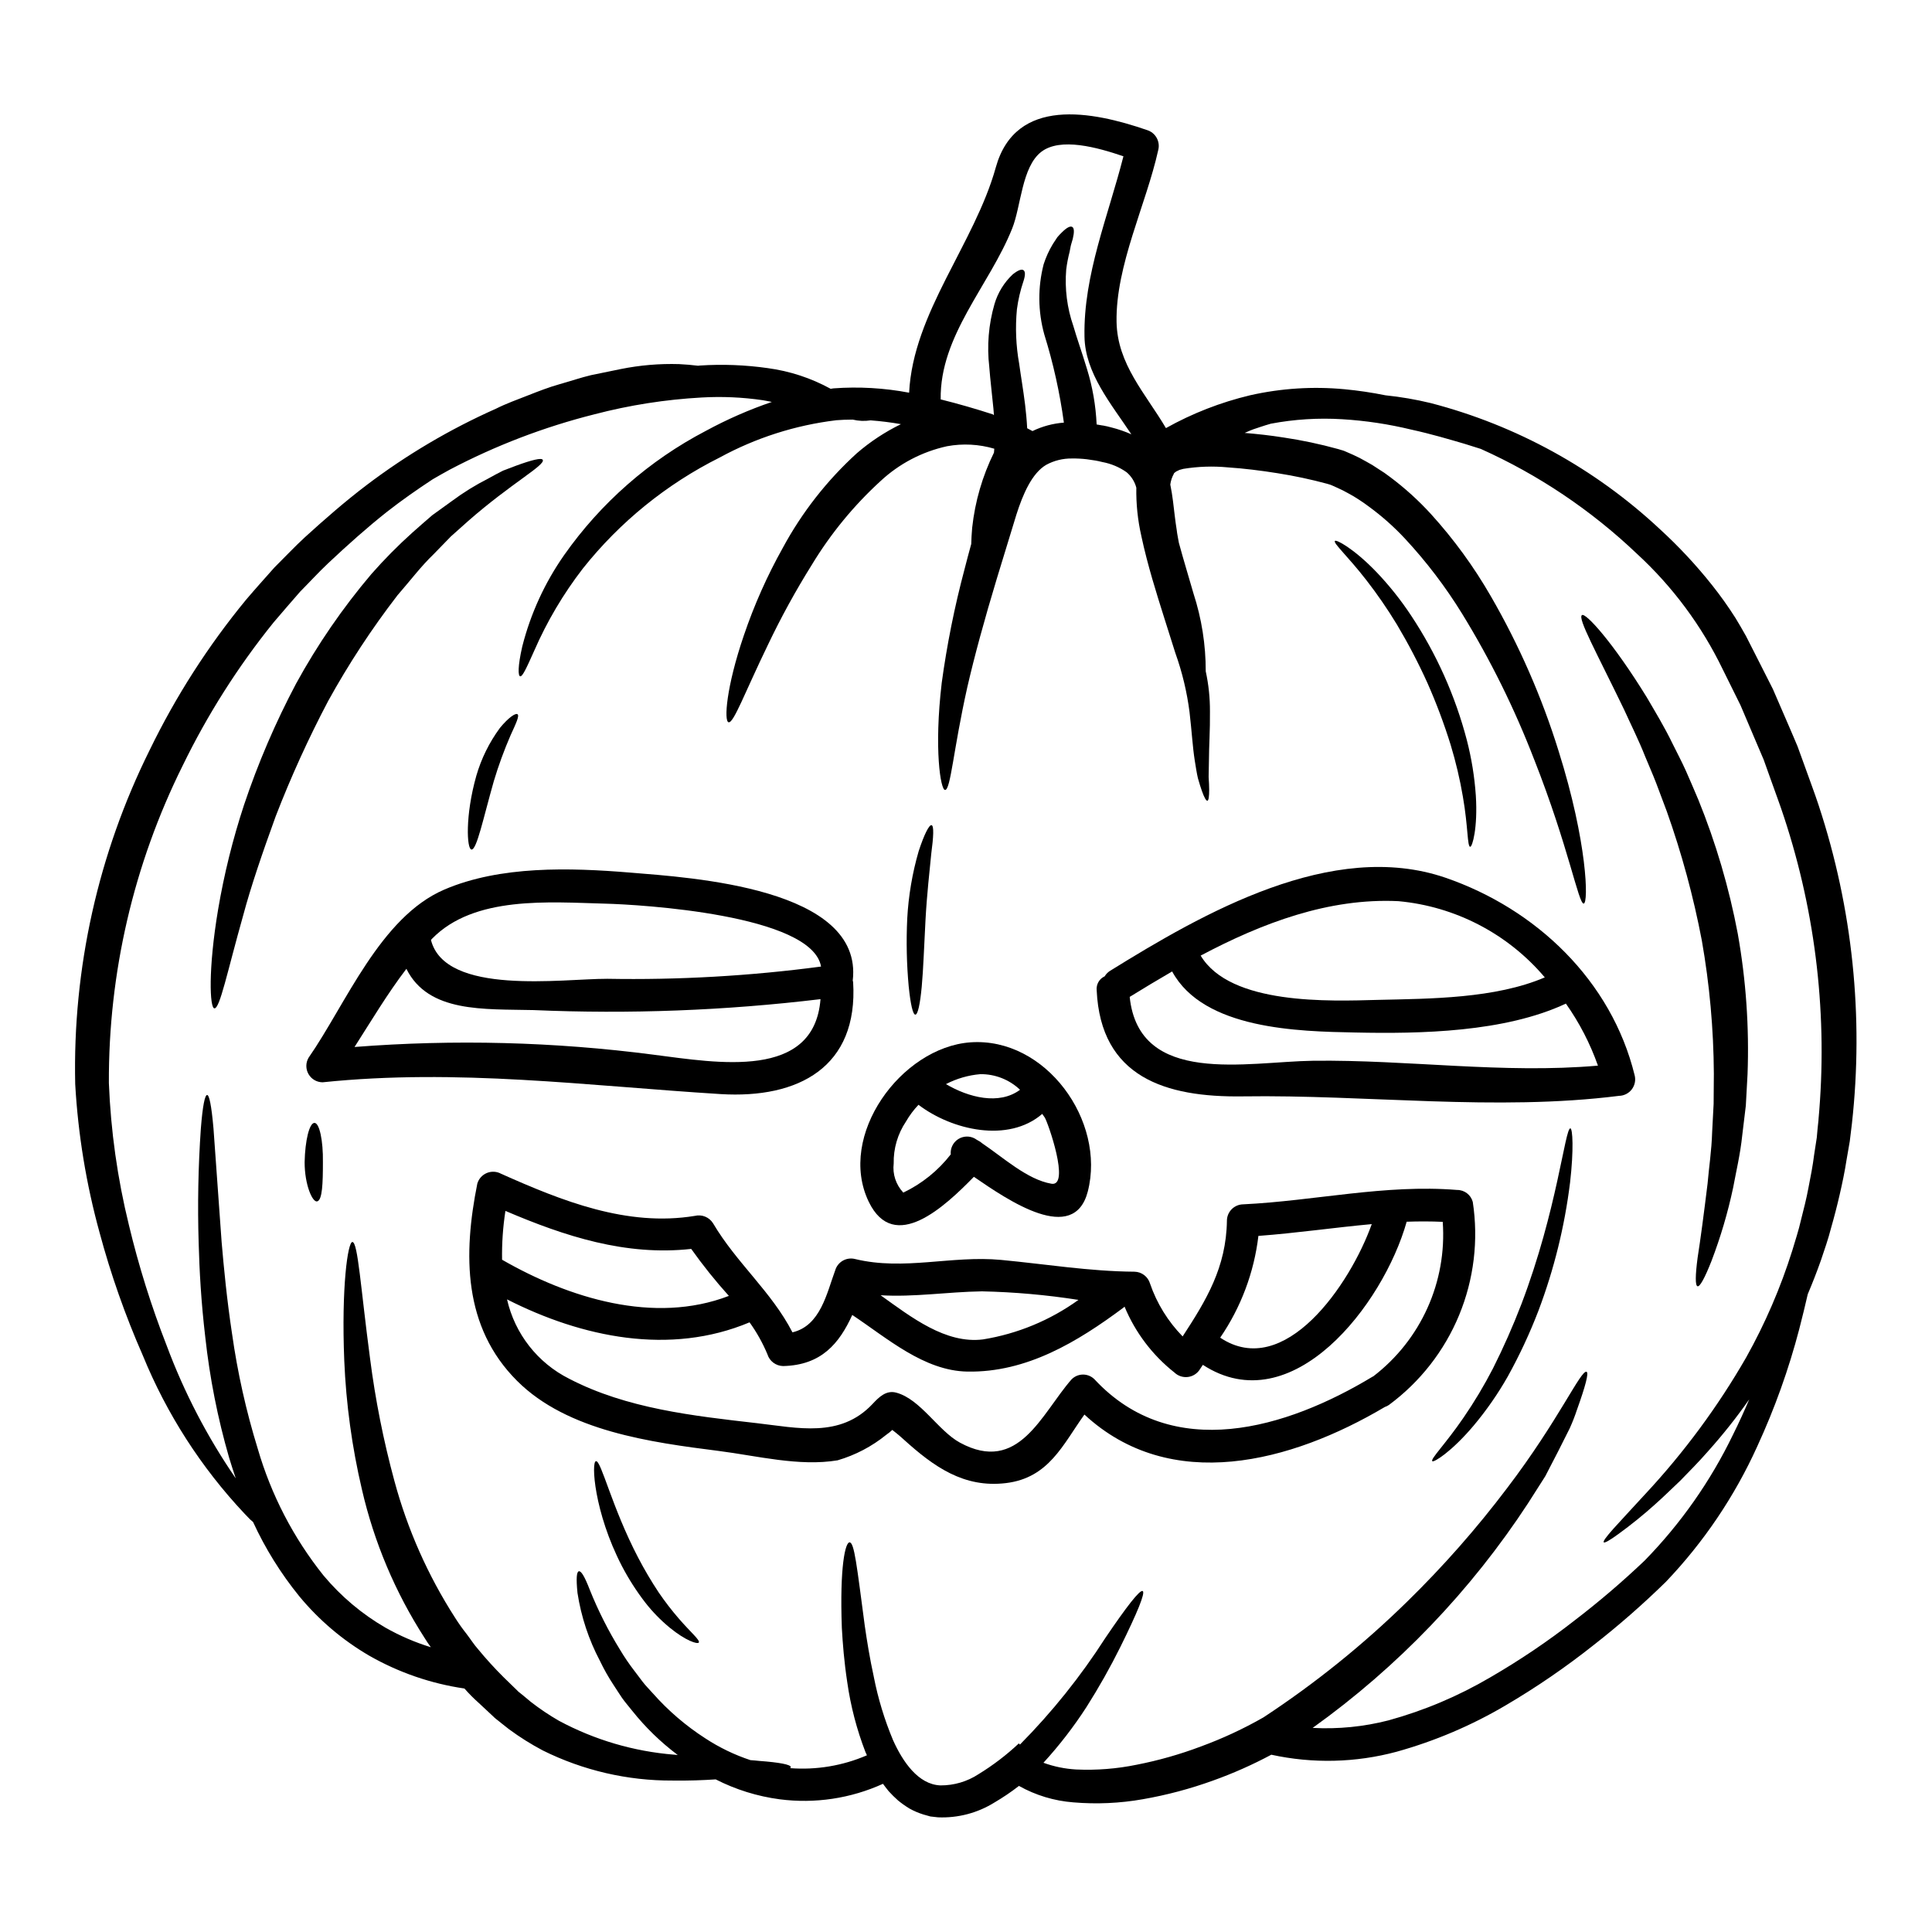 <?xml version="1.0" encoding="UTF-8"?>
<!-- Uploaded to: SVG Repo, www.svgrepo.com, Generator: SVG Repo Mixer Tools -->
<svg fill="#000000" width="800px" height="800px" version="1.1" viewBox="144 144 512 512" xmlns="http://www.w3.org/2000/svg">
 <g>
  <path d="m626.03 357.63c8.91 27.09 11.895 55.777 8.75 84.117-0.203 1.605-0.395 3.184-0.574 4.723-0.289 1.633-0.547 3.211-0.836 4.816-0.488 3.184-1.145 6.297-1.836 9.297-0.688 3-1.465 6-2.297 8.895-0.742 2.926-1.746 5.738-2.664 8.488-1.09 3.102-2.266 6.086-3.5 9.008-0.66 2.93-1.41 5.938-2.238 9.184v0.008c-2.797 10.703-6.531 21.137-11.164 31.184-5.992 13.219-14.168 25.336-24.184 35.84-6.062 5.938-12.449 11.531-19.137 16.754-7.375 5.852-15.152 11.184-23.266 15.953-9.078 5.367-18.824 9.512-28.984 12.336-10.84 2.914-22.223 3.184-33.191 0.785-4.981 2.664-10.148 4.957-15.469 6.859-6.031 2.18-12.242 3.832-18.562 4.934-6.086 1.078-12.289 1.355-18.445 0.832-5.062-0.391-9.977-1.875-14.402-4.359-2.062 1.605-4.231 3.07-6.484 4.391-4.481 2.789-9.699 4.16-14.977 3.934l-2.012-0.227c-0.629-0.172-1.289-0.375-1.922-0.543h0.004c-1.254-0.395-2.465-0.914-3.613-1.551-1.066-0.645-2.082-1.363-3.043-2.152-0.867-0.77-1.691-1.582-2.469-2.438-0.547-0.66-1.035-1.324-1.52-1.969-8.562 3.891-18.043 5.312-27.371 4.102-5.914-0.781-11.648-2.566-16.961-5.277-3.414 0.227-7.227 0.371-11.445 0.316v-0.004c-11.922 0.055-23.691-2.676-34.371-7.977-3.121-1.648-6.113-3.527-8.953-5.621l-1.969-1.551-0.977-0.789-0.516-0.395-0.254-0.227-0.145-0.113-0.227-0.227-3.938-3.676c-1.344-1.191-2.606-2.465-3.789-3.816-8.875-1.297-17.43-4.246-25.219-8.695-7.086-4.129-13.379-9.48-18.594-15.805-4.871-6.008-8.973-12.602-12.203-19.625-0.254-0.23-0.516-0.461-0.789-0.688-0.461-0.488-0.977-1.004-1.496-1.551-11.48-12.203-20.617-26.418-26.949-41.934-4.633-10.539-8.461-21.418-11.449-32.539-3.535-12.844-5.699-26.031-6.453-39.336-0.688-30.676 6.086-61.059 19.738-88.539 6.914-14.234 15.484-27.602 25.535-39.82 2.469-2.902 5.023-5.738 7.519-8.551 2.695-2.668 5.332-5.484 8.004-7.945 5.234-4.766 10.746-9.586 16.383-13.859 10.613-8.047 22.117-14.844 34.285-20.258 2.809-1.406 5.707-2.438 8.52-3.543 2.812-1.105 5.562-2.18 8.43-2.984 2.871-0.805 5.625-1.75 8.293-2.383 2.668-0.547 5.281-1.09 7.832-1.609h0.004c5.098-1.031 10.301-1.473 15.496-1.316 1.719 0.086 3.387 0.227 5.019 0.43 0.164-0.004 0.328-0.023 0.488-0.055 6.004-0.391 12.031-0.16 17.988 0.688 5.848 0.785 11.5 2.644 16.672 5.481 0.227-0.027 0.461-0.086 0.715-0.113l0.004-0.004c6.711-0.496 13.461-0.109 20.07 1.148 1.059-21.254 17.32-39.391 22.977-59.734 5.25-18.82 25.504-14.891 40.055-9.871 2.258 0.684 3.574 3.027 2.984 5.309-3.211 14.488-11.301 30.555-11.043 45.531 0.199 11.219 7.691 18.996 13.082 28.145v0.004c6.996-3.91 14.5-6.836 22.293-8.695 8.211-1.855 16.664-2.398 25.047-1.605 3.633 0.344 7.242 0.879 10.82 1.605 4.047 0.418 8.062 1.105 12.02 2.066 22.688 5.898 43.547 17.371 60.68 33.367 5.019 4.59 9.664 9.566 13.887 14.891 2.207 2.777 4.266 5.668 6.168 8.66 0.977 1.574 1.777 3.016 2.809 4.82 0.789 1.551 1.574 3.098 2.363 4.648 1.574 3.098 3.148 6.227 4.766 9.41 1.434 3.324 2.898 6.691 4.356 10.07 0.715 1.688 1.465 3.383 2.18 5.117 0.633 1.719 1.262 3.473 1.895 5.219 1.238 3.516 2.594 7.016 3.769 10.605zm-0.117 83.117v-0.004c2.492-27.07-0.613-54.367-9.125-80.191-1.117-3.445-2.41-6.801-3.586-10.156-0.602-1.695-1.203-3.391-1.805-5.055-0.691-1.605-1.379-3.238-2.066-4.844-1.348-3.215-2.727-6.426-4.074-9.586-1.574-3.184-3.148-6.34-4.676-9.445v0.004c-5.59-11.609-13.34-22.047-22.828-30.762-12.105-11.52-26.082-20.902-41.328-27.742-1.379-0.434-2.781-0.863-4.305-1.352-4.047-1.18-8.723-2.582-14.086-3.758h-0.004c-6.008-1.457-12.133-2.383-18.305-2.754-6.336-0.395-12.695 0.004-18.934 1.18-0.977 0.289-1.969 0.574-2.871 0.891-1.184 0.355-2.344 0.785-3.469 1.293l-0.602 0.262c3.414 0.289 6.828 0.656 10.234 1.203l-0.004-0.004c4.898 0.727 9.746 1.75 14.516 3.07l0.863 0.262 0.199 0.055 0.113 0.027 0.488 0.172 0.461 0.199 1.805 0.789h0.004c1.188 0.531 2.348 1.125 3.473 1.781 1.141 0.602 2.242 1.27 3.301 2.008 1.082 0.656 2.125 1.375 3.125 2.152 3.906 2.922 7.527 6.207 10.816 9.812 6.043 6.66 11.352 13.953 15.84 21.746 7.492 12.965 13.52 26.727 17.961 41.027 7.66 24.301 7.945 40.371 6.656 40.426-1.379 0.141-4.016-15.062-13.109-38.133l-0.004 0.004c-5.176-13.449-11.57-26.395-19.109-38.676-4.383-7.117-9.457-13.785-15.148-19.91-2.926-3.137-6.144-5.992-9.613-8.523-0.859-0.656-1.75-1.258-2.637-1.836-0.887-0.574-1.805-1.148-2.754-1.637-0.922-0.527-1.871-1.004-2.844-1.434l-1.461-0.66-0.293-0.113-0.113-0.055-0.859-0.262h0.004c-4.336-1.172-8.734-2.109-13.172-2.809-4.477-0.715-8.895-1.262-13.199-1.551h0.004c-3.938-0.375-7.906-0.242-11.809 0.395l-1.062 0.289v-0.004c-0.18 0.117-0.371 0.215-0.574 0.289l-0.082 0.027-0.262 0.172c-0.195 0.133-0.379 0.289-0.547 0.457 0 0.031 0.031 0.031 0.059 0.031 0.027 0-0.027 0.027-0.059 0.086-0.48 0.871-0.789 1.824-0.918 2.812 0.633 3.07 0.863 5.738 1.18 8.266 0.172 1.32 0.316 2.582 0.516 3.727 0.059 0.602 0.172 1.234 0.289 1.867l0.289 1.574c1.289 4.762 2.668 9.211 3.871 13.426 2.168 6.66 3.262 13.621 3.246 20.625 0.762 3.492 1.137 7.055 1.117 10.629 0.059 4.969-0.262 9.355-0.262 12.77-0.027 1.719-0.055 3.269-0.086 4.59 0.086 1.324 0.145 2.441 0.145 3.363 0 1.836-0.145 2.867-0.457 2.953-0.312 0.086-0.836-0.789-1.469-2.582-0.312-0.891-0.684-2.035-1.059-3.387-0.316-1.348-0.547-2.898-0.836-4.676-0.57-3.586-0.789-7.746-1.375-12.742h0.004c-0.684-5.394-1.953-10.691-3.789-15.809-1.836-5.938-4.016-12.453-6.109-19.625-1.031-3.586-2.039-7.344-2.898-11.363h0.004c-0.953-4.188-1.398-8.477-1.324-12.77-0.418-1.602-1.32-3.031-2.582-4.102-1.91-1.352-4.094-2.269-6.394-2.695l-0.977-0.227-0.113-0.031-0.152-0.023-0.574-0.113-2.32-0.348c-1.309-0.152-2.621-0.223-3.938-0.203-2.394-0.035-4.758 0.547-6.859 1.695-3.727 2.211-6.109 7.637-7.871 13.168-1.812 5.883-3.543 11.59-5.195 16.988-3.269 10.816-5.938 20.57-7.832 28.832-3.699 16.531-4.387 27.16-5.879 27.16-1.18 0.059-2.957-10.816-0.891-28.316h-0.004c1.383-10.141 3.394-20.184 6.027-30.074 0.57-2.234 1.18-4.535 1.805-6.797 0.027-1.262 0.113-2.727 0.254-4.394l0.004 0.004c0.75-6.894 2.703-13.605 5.766-19.828 0.027-0.344 0.059-0.684 0.086-1.031-4.059-1.199-8.344-1.426-12.508-0.66-6.59 1.438-12.672 4.617-17.613 9.211-7.121 6.508-13.27 14.004-18.262 22.258-4.285 6.856-8.172 13.953-11.648 21.254-6.078 12.539-9.055 20.742-10.383 20.43-1.262-0.254-0.633-9.324 4.043-23.012 2.727-8.039 6.184-15.812 10.332-23.223 5.074-9.391 11.703-17.859 19.598-25.047 3.551-3.07 7.484-5.664 11.703-7.719-2.66-0.469-5.344-0.805-8.035-1.004-1.586 0.242-3.203 0.176-4.762-0.203-1.496 0-2.957 0.059-4.394 0.172l0.004 0.004c-10.812 1.309-21.277 4.656-30.844 9.871-14.09 7.047-26.473 17.094-36.277 29.43-5.156 6.688-9.477 13.98-12.855 21.723-2.152 4.816-3.148 6.969-3.758 6.824-0.547-0.113-0.66-2.555 0.57-7.914 2.203-8.68 5.965-16.887 11.102-24.219 9.699-13.797 22.559-25.07 37.504-32.883 5.617-3.051 11.48-5.625 17.531-7.688-0.789-0.145-1.609-0.344-2.414-0.461-5.363-0.785-10.793-1.027-16.207-0.715-9.586 0.531-19.09 2.019-28.379 4.449-13.336 3.352-26.223 8.285-38.387 14.688-1.605 0.863-3.066 1.723-4.477 2.527-4.102 2.695-8.18 5.539-12.168 8.66-5.219 4.133-10.27 8.637-15.578 13.625-2.582 2.441-4.875 4.965-7.371 7.477-2.32 2.695-4.723 5.391-7.059 8.176-9.453 11.723-17.547 24.477-24.129 38.02-12.969 26.113-19.652 54.895-19.523 84.051 0.5 12.691 2.277 25.305 5.309 37.645 2.594 10.844 5.93 21.496 9.988 31.879 4.641 12.457 10.797 24.293 18.328 35.246-0.629-1.863-1.23-3.731-1.777-5.539v0.004c-3.016-10.426-5.121-21.094-6.301-31.883-1.117-9.469-1.551-17.711-1.75-24.875-0.316-10.133-0.125-20.273 0.574-30.387 0.488-6.223 1.09-8.922 1.66-8.922 0.57 0 1.148 2.699 1.695 8.922 0.457 6.199 1.145 15.926 2.152 30.039 0.602 7.004 1.375 15.094 2.754 24.273h0.004c1.457 10.332 3.734 20.527 6.812 30.496 3.555 12.246 9.48 23.672 17.445 33.625 4.617 5.519 10.16 10.191 16.387 13.801 3.816 2.164 7.856 3.906 12.047 5.195-0.574-0.789-1.148-1.605-1.664-2.469-7.769-12.059-13.391-25.379-16.609-39.359-2.629-11.207-4.195-22.637-4.676-34.141-0.789-19.512 0.945-31.422 2.148-31.422 1.465 0 2.18 11.965 4.68 30.816 1.402 10.961 3.559 21.812 6.453 32.48 3.465 12.855 8.895 25.098 16.098 36.293 0.926 1.469 1.934 2.887 3.012 4.246 1.059 1.379 1.969 2.844 3.094 4.102 2.133 2.59 4.394 5.07 6.773 7.434l3.543 3.445 0.195 0.199 0.141 0.141 0.434 0.348 0.977 0.789 1.922 1.605v-0.004c2.359 1.836 4.844 3.504 7.434 4.992 9.445 5.07 19.84 8.125 30.527 8.98l0.949 0.086c-4.512-3.383-8.57-7.324-12.082-11.734-0.918-1.18-1.895-2.262-2.695-3.414-0.805-1.148-1.492-2.32-2.238-3.414-1.34-2.027-2.535-4.148-3.586-6.34-2.984-5.641-5-11.738-5.969-18.047-0.395-3.938-0.227-5.625 0.375-5.738 0.602-0.113 1.52 1.379 2.871 4.875v0.004c2.215 5.527 4.902 10.855 8.031 15.922 1.148 1.93 2.414 3.789 3.785 5.566 0.715 0.945 1.465 1.949 2.234 2.957 0.77 1.008 1.75 1.969 2.641 2.984h0.004c4.062 4.606 8.742 8.625 13.906 11.949 3.727 2.445 7.758 4.394 11.988 5.793 0.789 0.059 1.574 0.117 2.293 0.203 5.394 0.395 8.379 0.973 8.406 1.633 0 0.086-0.055 0.172-0.172 0.289 6.957 0.527 13.941-0.641 20.344-3.41-0.141-0.289-0.254-0.602-0.395-0.863-2.301-5.965-3.918-12.172-4.82-18.5-0.832-5.481-1.203-10.234-1.434-14.371-0.602-16.5 0.945-22.695 2.035-22.695 1.289 0 1.926 6.223 4.043 22.121 0.574 3.957 1.297 8.52 2.414 13.625l-0.004 0.004c1.129 5.711 2.828 11.297 5.078 16.668 2.527 5.625 6.633 11.766 12.566 11.992h0.004c3.586 0.02 7.098-1.016 10.098-2.984 3.824-2.344 7.402-5.074 10.676-8.148l0.285 0.316h-0.004c8.516-8.602 16.105-18.074 22.641-28.262 5.625-8.293 9.152-12.852 9.898-12.422 0.746 0.43-1.434 5.738-5.902 14.777-2.723 5.481-5.731 10.812-9.012 15.98-3.379 5.223-7.188 10.156-11.391 14.746 2.797 1.02 5.727 1.617 8.695 1.781 5.379 0.242 10.766-0.18 16.039-1.266 5.777-1.129 11.449-2.742 16.957-4.82 5.742-2.102 11.301-4.684 16.609-7.719 13.629-8.953 26.363-19.203 38.02-30.609 9.586-9.363 18.457-19.434 26.535-30.125 13.746-18.047 19.625-31.559 21.094-30.844 0.602 0.289-0.32 3.812-2.527 9.953-0.562 1.719-1.219 3.402-1.969 5.051-0.922 1.805-1.895 3.785-2.957 5.879s-2.266 4.359-3.5 6.773c-1.438 2.234-2.93 4.617-4.535 7.117h0.004c-15.191 23.227-34.559 43.434-57.125 59.59 6.777 0.363 13.57-0.312 20.141-2.008 9.422-2.594 18.461-6.414 26.883-11.359 7.812-4.519 15.301-9.57 22.41-15.125 6.465-4.949 12.664-10.246 18.562-15.863 9.543-9.766 17.441-21.016 23.383-33.312 1.605-3.211 3.016-6.34 4.328-9.41-3.34 4.773-6.961 9.344-10.848 13.684-2.551 2.93-5.117 5.484-7.426 7.871-2.414 2.293-4.594 4.422-6.629 6.227v0.004c-3.117 2.809-6.387 5.453-9.785 7.918-2.328 1.691-3.644 2.438-3.871 2.18-0.227-0.254 0.688-1.496 2.582-3.617 1.895-2.121 4.762-5.164 8.406-9.152v0.004c10.273-11.023 19.254-23.18 26.766-36.242 5.023-8.984 9.113-18.465 12.199-28.285 0.789-2.668 1.691-5.336 2.32-8.148 0.691-2.754 1.438-5.598 1.969-8.492 0.574-2.898 1.148-5.852 1.52-8.836 0.23-1.492 0.461-2.984 0.691-4.477 0.133-1.551 0.277-3.129 0.461-4.738zm-187.34-183.46c1.801 0.453 3.555 1.059 5.25 1.812-5.363-8.094-12.277-16.211-12.422-25.938-0.305-16.328 6.332-32.02 10.32-47.742-6.914-2.363-16.695-5.082-21.773-1.18-5.195 4.016-5.336 14.43-7.719 20.34-6.059 15.148-19.195 28.34-18.938 45.266 4.617 1.148 9.293 2.496 13.973 4.016l-0.031 0.117c0.059 0 0.113 0.027 0.172 0.027-0.059-0.574-0.086-1.18-0.141-1.75-0.375-3.902-0.832-7.574-1.094-10.984l0.004-0.004c-0.66-5.602-0.191-11.281 1.379-16.699 0.887-3.008 2.559-5.727 4.852-7.871 1.52-1.203 2.41-1.438 2.871-1.062 0.461 0.375 0.457 1.352-0.059 2.93l-0.004-0.004c-0.809 2.406-1.387 4.887-1.719 7.402-0.461 4.824-0.258 9.691 0.602 14.461 0.43 3.184 1.062 6.742 1.574 10.902 0.227 1.922 0.43 3.988 0.543 6.168l1.406 0.746c2.609-1.262 5.43-2.019 8.32-2.238-1.078-7.926-2.816-15.746-5.195-23.383-1.684-6.066-1.742-12.469-0.172-18.562 0.602-1.879 1.418-3.68 2.438-5.367 0.434-0.688 0.836-1.289 1.18-1.805 0.434-0.516 0.836-0.918 1.18-1.262 1.438-1.434 2.32-1.777 2.812-1.465 0.492 0.316 0.543 1.352 0.113 3.148-0.113 0.43-0.262 0.918-0.43 1.465s-0.23 1.203-0.395 1.895l0.008-0.004c-0.414 1.574-0.723 3.176-0.922 4.789-0.418 5.066 0.227 10.16 1.895 14.957 0.918 3.211 2.293 7.004 3.59 11.305 1.488 4.797 2.356 9.762 2.578 14.777l1.289 0.227 0.574 0.086 0.289 0.059 0.395 0.086 0.172 0.027z"/>
  <path d="m604.54 391.51c2.172 12.258 3.039 24.715 2.578 37.156-0.168 2.871-0.312 5.652-0.457 8.348-0.344 2.695-0.633 5.309-0.945 7.832-0.52 5.051-1.637 9.672-2.414 13.887-1.41 6.644-3.34 13.168-5.766 19.512-1.746 4.418-3.043 6.801-3.672 6.629-0.629-0.172-0.602-2.871 0.027-7.606 0.746-4.723 1.633-11.414 2.641-19.652 0.344-4.16 1.062-8.66 1.203-13.57 0.113-2.41 0.254-4.938 0.395-7.519 0.031-2.609 0.031-5.277 0.059-8-0.07-11.832-1.137-23.641-3.188-35.293-2.219-11.637-5.328-23.086-9.297-34.246-0.973-2.555-1.891-5.078-2.809-7.477-0.922-2.402-1.969-4.723-2.898-7.004-1.805-4.562-3.871-8.637-5.594-12.453-7.262-15.062-12.395-24.242-11.164-25.047 0.977-0.684 8.18 7.176 17.184 21.805 2.152 3.703 4.621 7.719 6.828 12.285 1.121 2.293 2.363 4.59 3.473 7.059 1.109 2.469 2.184 5.047 3.301 7.66l0.004-0.004c4.688 11.52 8.207 23.48 10.512 35.699z"/>
  <path d="m577.2 428.96c0.328 1.289 0.051 2.66-0.754 3.723-0.805 1.062-2.047 1.695-3.379 1.727-32.707 4.129-66.789-0.348-99.758 0.141-20.43 0.289-37.617-5.078-38.676-28.113-0.16-1.562 0.691-3.051 2.121-3.703 0.352-0.594 0.844-1.094 1.434-1.461 24.594-15.234 58.82-34.949 88.859-24.676 24.043 8.262 44.012 27.285 50.152 52.363zm-9.727-2.555c-2.062-5.848-4.922-11.379-8.496-16.441-16.211 7.606-38.574 8.035-55.863 7.66-14.957-0.289-40.148-0.789-48.484-16.18-3.816 2.207-7.578 4.477-11.25 6.742 2.469 23.758 31.129 17.156 48.574 16.926 25.219-0.312 50.355 3.5 75.52 1.293zm-14.086-23.383v-0.004c-9.781-11.562-23.715-18.816-38.797-20.199-18.445-0.887-36.059 5.769-52.402 14.426 7.871 13.168 34.242 12.078 47.023 11.734 13.789-0.32 31.004-0.32 44.176-5.961z"/>
  <path d="m560.16 443.02c0.602 0.027 0.945 5.566-0.086 14.457h-0.004c-1.434 11.566-4.234 22.922-8.348 33.828-2.305 6.008-5.027 11.848-8.145 17.473-2.606 4.594-5.625 8.941-9.016 12.988-5.902 7.004-10.629 9.871-10.984 9.465-0.574-0.543 3.441-4.477 8.266-11.531 2.867-4.176 5.473-8.527 7.801-13.031 2.801-5.562 5.316-11.262 7.547-17.074 9.465-24.828 11.535-46.574 12.969-46.574z"/>
  <path d="m535.11 354.84c0.547 8.609-0.945 13.629-1.492 13.57-0.789-0.027-0.543-5.305-1.926-13.199l0.004 0.004c-0.797-4.684-1.891-9.312-3.269-13.859-1.73-5.562-3.781-11.023-6.141-16.355-2.402-5.309-5.106-10.48-8.09-15.492-2.473-4.07-5.172-8-8.094-11.762-4.961-6.394-8.805-9.781-8.344-10.383 0.312-0.488 5.047 2.035 10.93 8.148v-0.004c3.434 3.59 6.535 7.477 9.27 11.621 6.711 10.117 11.703 21.277 14.773 33.023 1.242 4.812 2.039 9.73 2.379 14.688z"/>
  <path d="m534.3 462.52c1.551 10.137 0.301 20.508-3.613 29.992-3.914 9.48-10.344 17.711-18.594 23.805-0.336 0.234-0.703 0.418-1.094 0.547-24.797 14.688-56.75 23.18-79.617 2.008-5.707 7.945-9.41 16.781-20.77 18.16-11.191 1.352-19.137-4.328-27.16-11.59-1.574-1.434-2.523-2.121-2.984-2.496h0.004c-0.504 0.469-1.039 0.898-1.605 1.289-3.812 3.094-8.199 5.394-12.91 6.769-10.215 1.691-21.348-1.203-31.531-2.496-17.789-2.266-40.023-5.191-53.391-18.562-14.336-14.305-14.309-33.535-10.535-52.305 0.379-1.266 1.312-2.289 2.535-2.793 1.219-0.5 2.602-0.422 3.762 0.211 16.137 7.203 33.371 14.117 51.328 11.164h0.004c1.867-0.465 3.828 0.328 4.844 1.969 6.199 10.5 15.496 18.133 21.035 28.891 7.43-1.746 9.094-10.387 11.332-16.441 0.668-2.254 3-3.57 5.277-2.984 12.988 3.148 25.562-1.004 38.68 0.23 11.809 1.117 23.438 3.039 35.344 3.125 1.918 0.035 3.59 1.312 4.133 3.152 1.801 5.25 4.754 10.031 8.637 14 6.254-9.582 11.559-18.273 11.738-30.699l-0.004-0.004c0.039-2.359 1.941-4.266 4.305-4.301 18.965-0.918 37.613-5.363 56.68-3.812 1.949-0.02 3.668 1.285 4.172 3.172zm-26.395 46.25c12.652-9.68 19.582-25.078 18.434-40.969-3.184-0.145-6.398-0.145-9.555-0.031-6.188 21.965-30.371 53.309-54.012 37.93-0.262 0.395-0.516 0.789-0.789 1.18l0.004 0.004c-0.699 1.117-1.859 1.863-3.168 2.031-1.309 0.164-2.621-0.266-3.574-1.176-5.828-4.602-10.383-10.613-13.23-17.473-0.066 0.086-0.145 0.164-0.227 0.23-12.254 9.129-25.707 17.273-41.43 16.988-11.504-0.199-21.254-8.867-30.496-15.004-3.445 7.547-8.18 13.312-18.332 13.539h-0.004c-1.922-0.039-3.602-1.309-4.16-3.148-1.25-2.984-2.832-5.812-4.723-8.438-21.086 8.863-44.387 4.019-64.266-6.082l-0.004 0.004c2.07 9.117 8.113 16.832 16.469 21.027 15.234 7.918 32.91 9.84 49.691 11.766 10.82 1.23 22.121 4.016 30.672-5.051 1.691-1.812 3.641-3.789 6.367-3.016 6.398 1.75 11.074 10.102 16.816 13.23 15.578 8.461 21.574-7.606 29.578-16.754h0.004c0.797-0.816 1.891-1.281 3.035-1.285 1.141-0.004 2.238 0.449 3.047 1.258 20.66 22.234 50.93 13.051 73.68-0.691 0.082-0.043 0.105-0.07 0.172-0.07zm-0.375-40.367c-10.012 0.918-20 2.383-30.039 3.125-1.148 9.676-4.621 18.93-10.129 26.969 17.043 11.363 34.461-14.086 40.168-30.094zm-103.03 30.555c9.137-1.477 17.801-5.062 25.305-10.473-8.465-1.324-17.016-2.082-25.582-2.266-9.18 0.145-17.961 1.574-26.852 1.035 8.141 5.824 17.23 12.941 27.129 11.703zm-67.34-11.531c-3.566-3.957-6.898-8.113-9.98-12.453-17.32 1.922-33.457-3.328-49.234-10.07l-0.004-0.004c-0.66 4.281-0.961 8.609-0.887 12.941 17.672 10.16 40.285 17.219 60.105 9.586z"/>
  <path d="m401.18 420.23c19.941-1.406 35.918 20.801 31.094 39.535-3.699 14.234-21.004 2.414-30.184-3.902-7.629 7.805-21.113 20.547-27.859 6.629-8.477-17.559 8.609-40.945 26.949-42.262zm21.461 37.473c5.078 0.832-0.977-16.383-1.777-17.559-0.23-0.316-0.43-0.633-0.66-0.949-9.008 7.773-23.926 4.328-32.789-2.41h-0.008c-1.273 1.336-2.379 2.816-3.301 4.414-2.211 3.289-3.352 7.176-3.269 11.137-0.34 2.824 0.598 5.648 2.551 7.715 4.922-2.352 9.227-5.82 12.57-10.129-0.148-1.594 0.598-3.144 1.941-4.019 1.34-0.879 3.059-0.941 4.461-0.168 0.262 0.172 0.516 0.344 0.789 0.488 0.406 0.195 0.781 0.445 1.117 0.746 5.637 3.801 11.973 9.641 18.371 10.73zm-27.945-26.398c6 3.543 14.086 5.625 19.625 1.496l-0.004-0.004c-2.836-2.695-6.613-4.18-10.527-4.133-3.176 0.273-6.269 1.168-9.098 2.637z"/>
  <path d="m390.88 362.68c0.656 0.172 0.516 3.07-0.086 7.547-0.434 4.508-1.148 10.629-1.523 17.504s-0.574 13.168-1.004 17.758-1.031 7.402-1.691 7.402c-0.66 0-1.289-2.844-1.75-7.402h-0.004c-0.551-5.988-0.68-12.012-0.395-18.02 0.324-6.07 1.344-12.086 3.039-17.926 1.461-4.453 2.781-7.035 3.414-6.863z"/>
  <path d="m370.09 404.28c1.375 22.465-14.434 30.93-35.117 29.664-35.496-2.207-69.723-6.828-105.48-3.125-1.543-0.008-2.965-0.832-3.731-2.168-0.77-1.336-0.77-2.981-0.004-4.316 9.871-14.168 18.965-37.27 35.98-44.582 14.832-6.371 33.281-5.824 49.258-4.508 15.977 1.32 61.863 4.016 58.992 28.605 0.039 0.141 0.066 0.289 0.105 0.43zm-52.918 19.223c17.043 2.18 42.602 6.769 44.27-14.719-25.23 3.031-50.668 4-76.059 2.898-13.078-0.316-27.859 0.789-33.684-10.934-5.019 6.574-9.266 13.719-13.742 20.715 26.406-2.062 52.953-1.379 79.215 2.039zm44.414-23.355c-2.414-13.801-48.113-16.438-57.125-16.668-14.957-0.395-34.801-2.152-45.965 9.297-0.113 0.113-0.199 0.227-0.289 0.316 3.758 14.863 34.891 10.273 46.625 10.301l0.004-0.004c18.973 0.34 37.941-0.742 56.75-3.242z"/>
  <path d="m323.88 572.93c3.148 3.644 5.734 5.766 5.309 6.367-0.348 0.488-3.445-0.461-7.691-3.938l0.004 0.004c-2.41-1.984-4.598-4.227-6.516-6.691-2.32-3.008-4.375-6.215-6.141-9.582-7.477-14.402-8.176-27.773-6.91-27.859 1.375-0.254 4.156 12.109 11.215 25.625v-0.004c1.645 3.152 3.457 6.215 5.422 9.18 1.637 2.398 3.41 4.703 5.309 6.898z"/>
  <path d="m287.82 265.85c0.832 1.375-8.32 6.195-19.797 16.266-1.434 1.289-2.957 2.637-4.531 4.047-1.496 1.52-3.016 3.098-4.594 4.723-3.297 3.148-6.254 7.086-9.613 10.93l0.004 0.004c-6.801 8.828-12.918 18.16-18.305 27.918-5.223 9.906-9.867 20.109-13.91 30.555-3.543 9.758-6.574 18.621-8.609 26.227-4.277 15.145-6.199 24.848-7.664 24.703-1.203-0.113-1.691-10.188 1.004-26.227 1.594-9.379 3.887-18.621 6.856-27.656 3.719-11.098 8.34-21.871 13.824-32.211 5.652-10.316 12.332-20.035 19.941-29.008 3.406-3.875 7.035-7.543 10.875-10.992 1.805-1.574 3.543-3.148 5.25-4.59 1.836-1.312 3.586-2.574 5.25-3.789 2.992-2.227 6.168-4.195 9.492-5.879 1.438-0.789 2.754-1.52 4.019-2.148 1.262-0.488 2.441-0.922 3.5-1.324 4.223-1.547 6.719-2.121 7.008-1.547z"/>
  <path d="m281.13 333.27c0.602 0.395-0.395 2.465-1.812 5.566-1.723 3.965-3.207 8.027-4.449 12.168-2.809 9.867-4.535 18.301-5.934 18.129-1.234-0.113-1.695-8.949 1.285-19.508 1.32-4.574 3.441-8.879 6.262-12.711 2.285-2.785 4.133-3.988 4.648-3.644z"/>
  <path d="m227.34 441.58c1.32 0 2.32 4.723 2.234 10.414 0 5.566-0.141 10.039-1.52 10.387-1.23 0.316-3.324-4.359-3.324-10.387 0.121-5.793 1.262-10.414 2.609-10.414z"/>
 </g>
</svg>